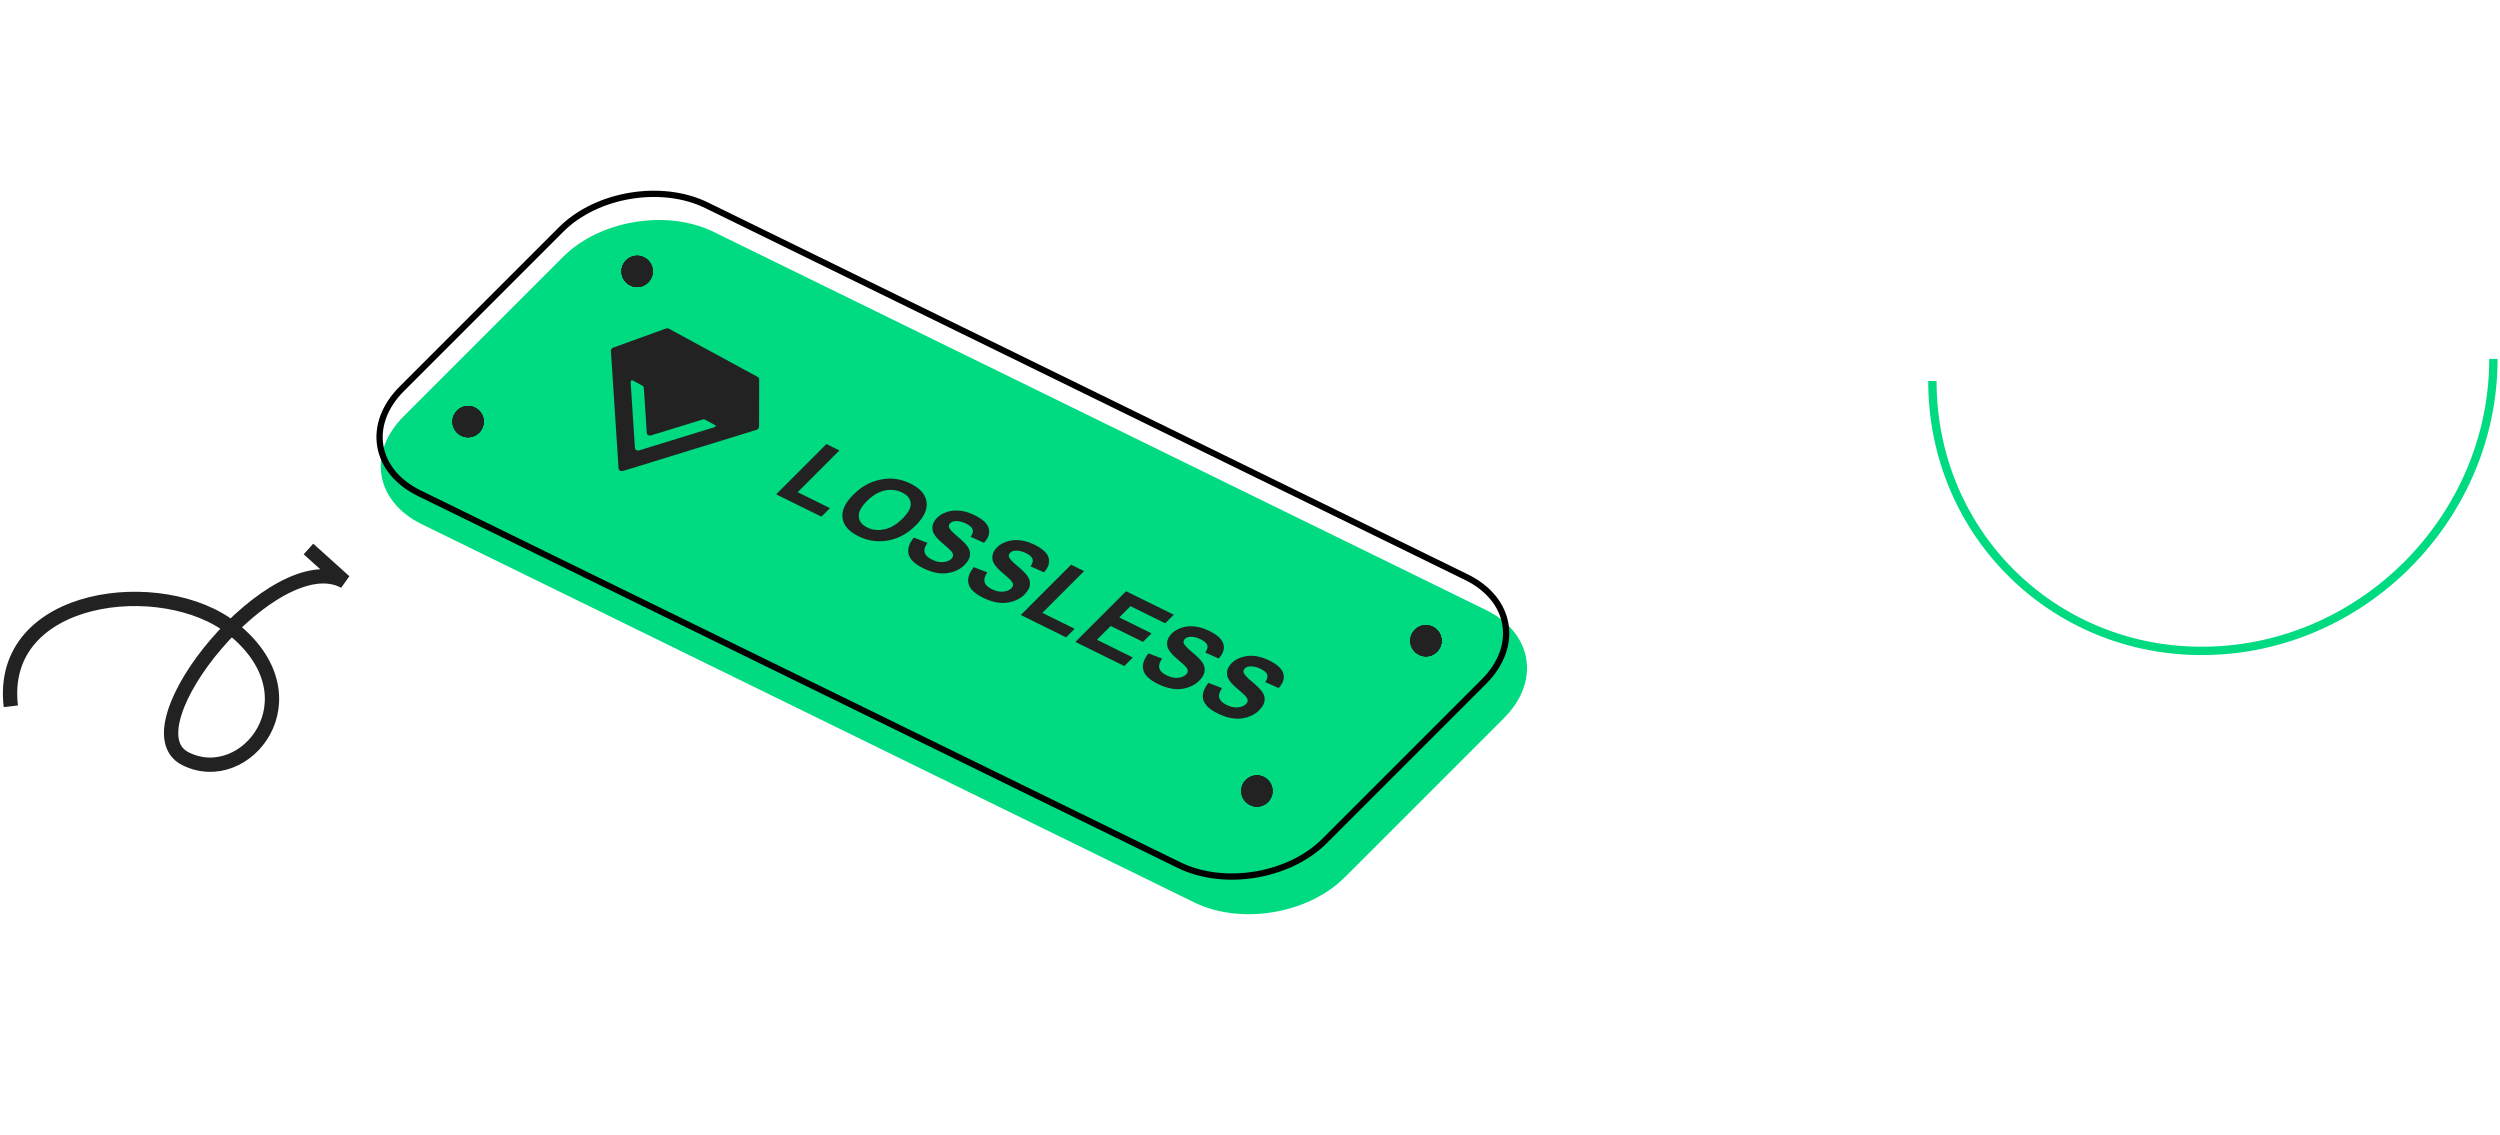 <svg xmlns="http://www.w3.org/2000/svg" width="599" height="272" fill="none"><g filter="url(#a)"><path fill="#00DA80" d="M134.927 61.533c8.768-8.768 24.881-11.446 36.028-5.988l185.069 90.607c11.195 5.481 13.136 17.086 4.331 25.891l-38.184 38.184c-8.768 8.768-24.881 11.446-36.028 5.988l-185.069-90.607c-11.195-5.481-13.136-17.085-4.33-25.891l38.183-38.184Z"/></g><path stroke="#000" stroke-width="1.5" d="m169.288 49.177 182.064 89.111c10.824 5.297 12.702 16.516 4.189 25.029l-38.183 38.184c-8.475 8.475-24.049 11.064-34.825 5.79L100.468 118.18c-10.824-5.298-12.702-16.517-4.189-25.03l38.184-38.183c8.475-8.475 24.049-11.065 34.825-5.79Z"/><path fill="#222" d="m185.964 118.441 12.049-12.048 3.111 1.534-10.002 10.002 7.735 3.814-2.046 2.047-10.847-5.349Zm18.444.138c1.237-1.238 2.51-2.161 3.819-2.769a12.7 12.7 0 0 1 3.095-.961c1.102-.191 2.132-.227 3.091-.109 1.28.153 2.548.539 3.802 1.158 2.27 1.119 3.53 2.569 3.779 4.35.256 1.784-.605 3.665-2.583 5.643-1.961 1.961-4.173 3.163-6.636 3.607-2.457.438-4.817.099-7.08-1.017-2.291-1.13-3.564-2.578-3.816-4.345-.248-1.771.595-3.624 2.529-5.557Zm3.288 1.498c-1.375 1.375-2.017 2.618-1.924 3.728.099 1.104.769 1.962 2.009 2.574 1.24.612 2.607.762 4.1.451 1.506-.314 2.963-1.174 4.372-2.583 1.392-1.392 2.042-2.623 1.949-3.691-.086-1.065-.77-1.914-2.052-2.546-1.282-.633-2.664-.794-4.145-.485-1.475.303-2.911 1.154-4.309 2.552Zm11.26 8.732 3.259 1.261c-.618.891-.839 1.661-.661 2.309.185.652.75 1.212 1.696 1.678 1.002.494 1.921.7 2.757.617.849-.084 1.497-.351 1.944-.798.287-.287.422-.584.403-.89-.005-.308-.2-.668-.583-1.08-.265-.279-.919-.865-1.961-1.758-1.342-1.149-2.111-2.126-2.309-2.933-.277-1.135.065-2.183 1.026-3.144.619-.619 1.417-1.087 2.394-1.406.99-.32 2.042-.415 3.158-.286 1.122.133 2.276.492 3.46 1.076 1.934.953 3.053 2.004 3.359 3.153.313 1.152-.065 2.299-1.132 3.439l-3.218-1.427c.491-.69.651-1.279.48-1.767-.158-.491-.675-.952-1.551-1.384-.904-.446-1.758-.648-2.562-.608-.517.026-.933.196-1.248.511-.287.287-.379.609-.275.965.133.454.815 1.194 2.047 2.222 1.231 1.028 2.056 1.872 2.474 2.532.43.658.586 1.349.468 2.074-.106.724-.543 1.469-1.311 2.237-.696.696-1.593 1.227-2.691 1.593a7.812 7.812 0 0 1-3.44.332c-1.19-.149-2.454-.554-3.792-1.214-1.948-.96-3.09-2.052-3.427-3.274-.331-1.227.081-2.57 1.236-4.03Zm14.357 7.08 3.259 1.261c-.618.891-.839 1.661-.661 2.309.185.652.75 1.212 1.696 1.678 1.002.494 1.921.7 2.757.617.849-.084 1.497-.35 1.944-.798.287-.287.422-.584.403-.89-.005-.308-.2-.668-.583-1.08-.265-.279-.919-.865-1.961-1.758-1.342-1.149-2.111-2.126-2.309-2.933-.277-1.135.065-2.183 1.026-3.144.618-.619 1.416-1.087 2.394-1.405.99-.321 2.042-.416 3.158-.287 1.122.133 2.276.492 3.46 1.076 1.934.953 3.053 2.005 3.359 3.153.312 1.152-.065 2.299-1.132 3.439l-3.218-1.427c.491-.69.651-1.279.48-1.767-.158-.491-.675-.952-1.551-1.384-.904-.445-1.758-.648-2.562-.608-.517.026-.933.196-1.248.511-.287.287-.379.609-.275.965.133.454.815 1.194 2.047 2.222 1.231 1.028 2.056 1.872 2.474 2.532.43.658.586 1.349.468 2.074-.106.724-.543 1.469-1.311 2.237-.696.696-1.593 1.227-2.691 1.593a7.797 7.797 0 0 1-3.44.332c-1.19-.149-2.454-.554-3.792-1.214-1.948-.96-3.09-2.052-3.427-3.274-.332-1.227.081-2.57 1.236-4.03Zm11.277 11.463 12.049-12.048 3.111 1.534-10.002 10.002 7.735 3.815-2.046 2.046-10.847-5.349Zm13.075 6.448 12.148-12.148 11.424 5.634-2.055 2.055-8.313-4.1-2.693 2.693 7.735 3.815-2.047 2.047-7.735-3.815-3.306 3.307 8.608 4.244-2.047 2.047-11.719-5.779Zm17.521 2.739 3.259 1.261c-.619.89-.839 1.66-.661 2.309.185.652.75 1.211 1.696 1.678 1.002.494 1.921.699 2.757.617.848-.085 1.496-.351 1.944-.799.287-.287.421-.583.403-.889-.006-.309-.2-.668-.584-1.08-.265-.279-.918-.866-1.96-1.759-1.342-1.148-2.112-2.126-2.309-2.933-.278-1.134.064-2.183 1.026-3.144.618-.618 1.416-1.087 2.394-1.405.989-.32 2.042-.416 3.158-.286 1.122.133 2.275.491 3.46 1.075 1.934.954 3.053 2.005 3.359 3.154.312 1.152-.065 2.298-1.132 3.438l-3.219-1.426c.492-.69.652-1.279.481-1.768-.158-.49-.675-.951-1.551-1.383-.904-.446-1.758-.649-2.562-.608-.517.025-.933.195-1.248.51-.288.288-.379.609-.275.966.132.453.815 1.194 2.046 2.222 1.232 1.028 2.057 1.872 2.475 2.531.43.658.586 1.35.468 2.075-.106.723-.543 1.468-1.311 2.236-.696.696-1.593 1.227-2.691 1.593a7.798 7.798 0 0 1-3.44.333c-1.19-.15-2.454-.554-3.792-1.214-1.948-.961-3.09-2.052-3.427-3.274-.332-1.228.08-2.571 1.236-4.03Zm14.357 7.08 3.259 1.261c-.619.89-.839 1.66-.661 2.309.185.652.75 1.211 1.696 1.678 1.002.494 1.921.699 2.757.617.848-.085 1.496-.351 1.944-.798.287-.288.421-.584.403-.89-.006-.308-.2-.668-.584-1.08-.265-.279-.918-.865-1.96-1.759-1.342-1.148-2.112-2.126-2.309-2.932-.278-1.135.064-2.183 1.025-3.145.619-.618 1.417-1.087 2.394-1.405.99-.32 2.043-.416 3.159-.286 1.122.133 2.275.491 3.46 1.075 1.933.954 3.053 2.005 3.359 3.154.312 1.152-.065 2.298-1.132 3.438l-3.219-1.426c.492-.69.652-1.279.481-1.768-.158-.49-.675-.951-1.551-1.383-.904-.446-1.758-.649-2.562-.608-.518.025-.934.195-1.248.51-.288.288-.379.609-.275.966.132.453.815 1.194 2.046 2.222 1.232 1.028 2.057 1.872 2.475 2.532.43.657.586 1.349.468 2.074-.106.723-.543 1.469-1.311 2.236-.696.696-1.593 1.227-2.691 1.593a7.798 7.798 0 0 1-3.44.333c-1.19-.15-2.454-.554-3.792-1.214-1.948-.961-3.091-2.052-3.427-3.274-.332-1.228.08-2.571 1.236-4.03Z"/><circle cx="152.654" cy="65.025" r="3.75" fill="#222"/><circle cx="152.654" cy="65.025" r="3.75" fill="#222"/><circle cx="152.654" cy="65.025" r="3.75" fill="#222"/><circle cx="152.654" cy="65.025" r="3.75" fill="#222"/><circle cx="341.654" cy="153.525" r="3.75" fill="#222"/><circle cx="341.654" cy="153.525" r="3.75" fill="#222"/><circle cx="341.654" cy="153.525" r="3.75" fill="#222"/><circle cx="341.654" cy="153.525" r="3.75" fill="#222"/><circle cx="112.154" cy="101.025" r="3.75" fill="#222"/><circle cx="112.154" cy="101.025" r="3.75" fill="#222"/><circle cx="112.154" cy="101.025" r="3.75" fill="#222"/><circle cx="112.154" cy="101.025" r="3.75" fill="#222"/><circle cx="301.154" cy="189.525" r="3.75" fill="#222"/><circle cx="301.154" cy="189.525" r="3.75" fill="#222"/><circle cx="301.154" cy="189.525" r="3.75" fill="#222"/><circle cx="301.154" cy="189.525" r="3.75" fill="#222"/><path stroke="#222" stroke-width="3.429" d="M2.593 169.228c-3.235-27.291 36.587-31.783 53.11-18.607 20.654 16.469 3.18 38.465-11.286 31.16-14.658-7.402 21.546-51.622 38.15-42.443l-8.661-7.8"/><path stroke="#00DA80" stroke-width="2" d="M597.422 86c0 37.148-30.092 68.445-67.211 69.903C493.091 157.362 463 128.43 463 91.281"/><path fill="#222" d="m181.874 102.199.028-11.299a.677.677 0 0 0-.369-.596l-21.226-11.525a1.006 1.006 0 0 0-.808-.042l-12.497 4.529c-.391.143-.653.49-.629.841l1.834 28.111c.032.483.572.776 1.119.608l31.867-9.813c.399-.122.683-.457.681-.814Zm-10.849.206-17.848 5.496c-.515.157-1.016-.115-1.046-.568l-1.005-15.358c-.005-.423-.038-1.107.571-.776l2.226 1.208c.204.11.327.298.342.513l.707 10.824c.03.454.532.726 1.046.568l12.268-3.779a.928.928 0 0 1 .705.055l2.355 1.279c.363.197-.003.418-.321.538Z"/><defs><filter id="a" width="307.648" height="199.327" x="74.725" y="36.216" color-interpolation-filters="sRGB" filterUnits="userSpaceOnUse"><feFlood flood-opacity="0" result="BackgroundImageFix"/><feGaussianBlur in="BackgroundImageFix" stdDeviation="8.25"/><feComposite in2="SourceAlpha" operator="in" result="effect1_backgroundBlur_240_85"/><feBlend in="SourceGraphic" in2="effect1_backgroundBlur_240_85" result="shape"/></filter></defs></svg>